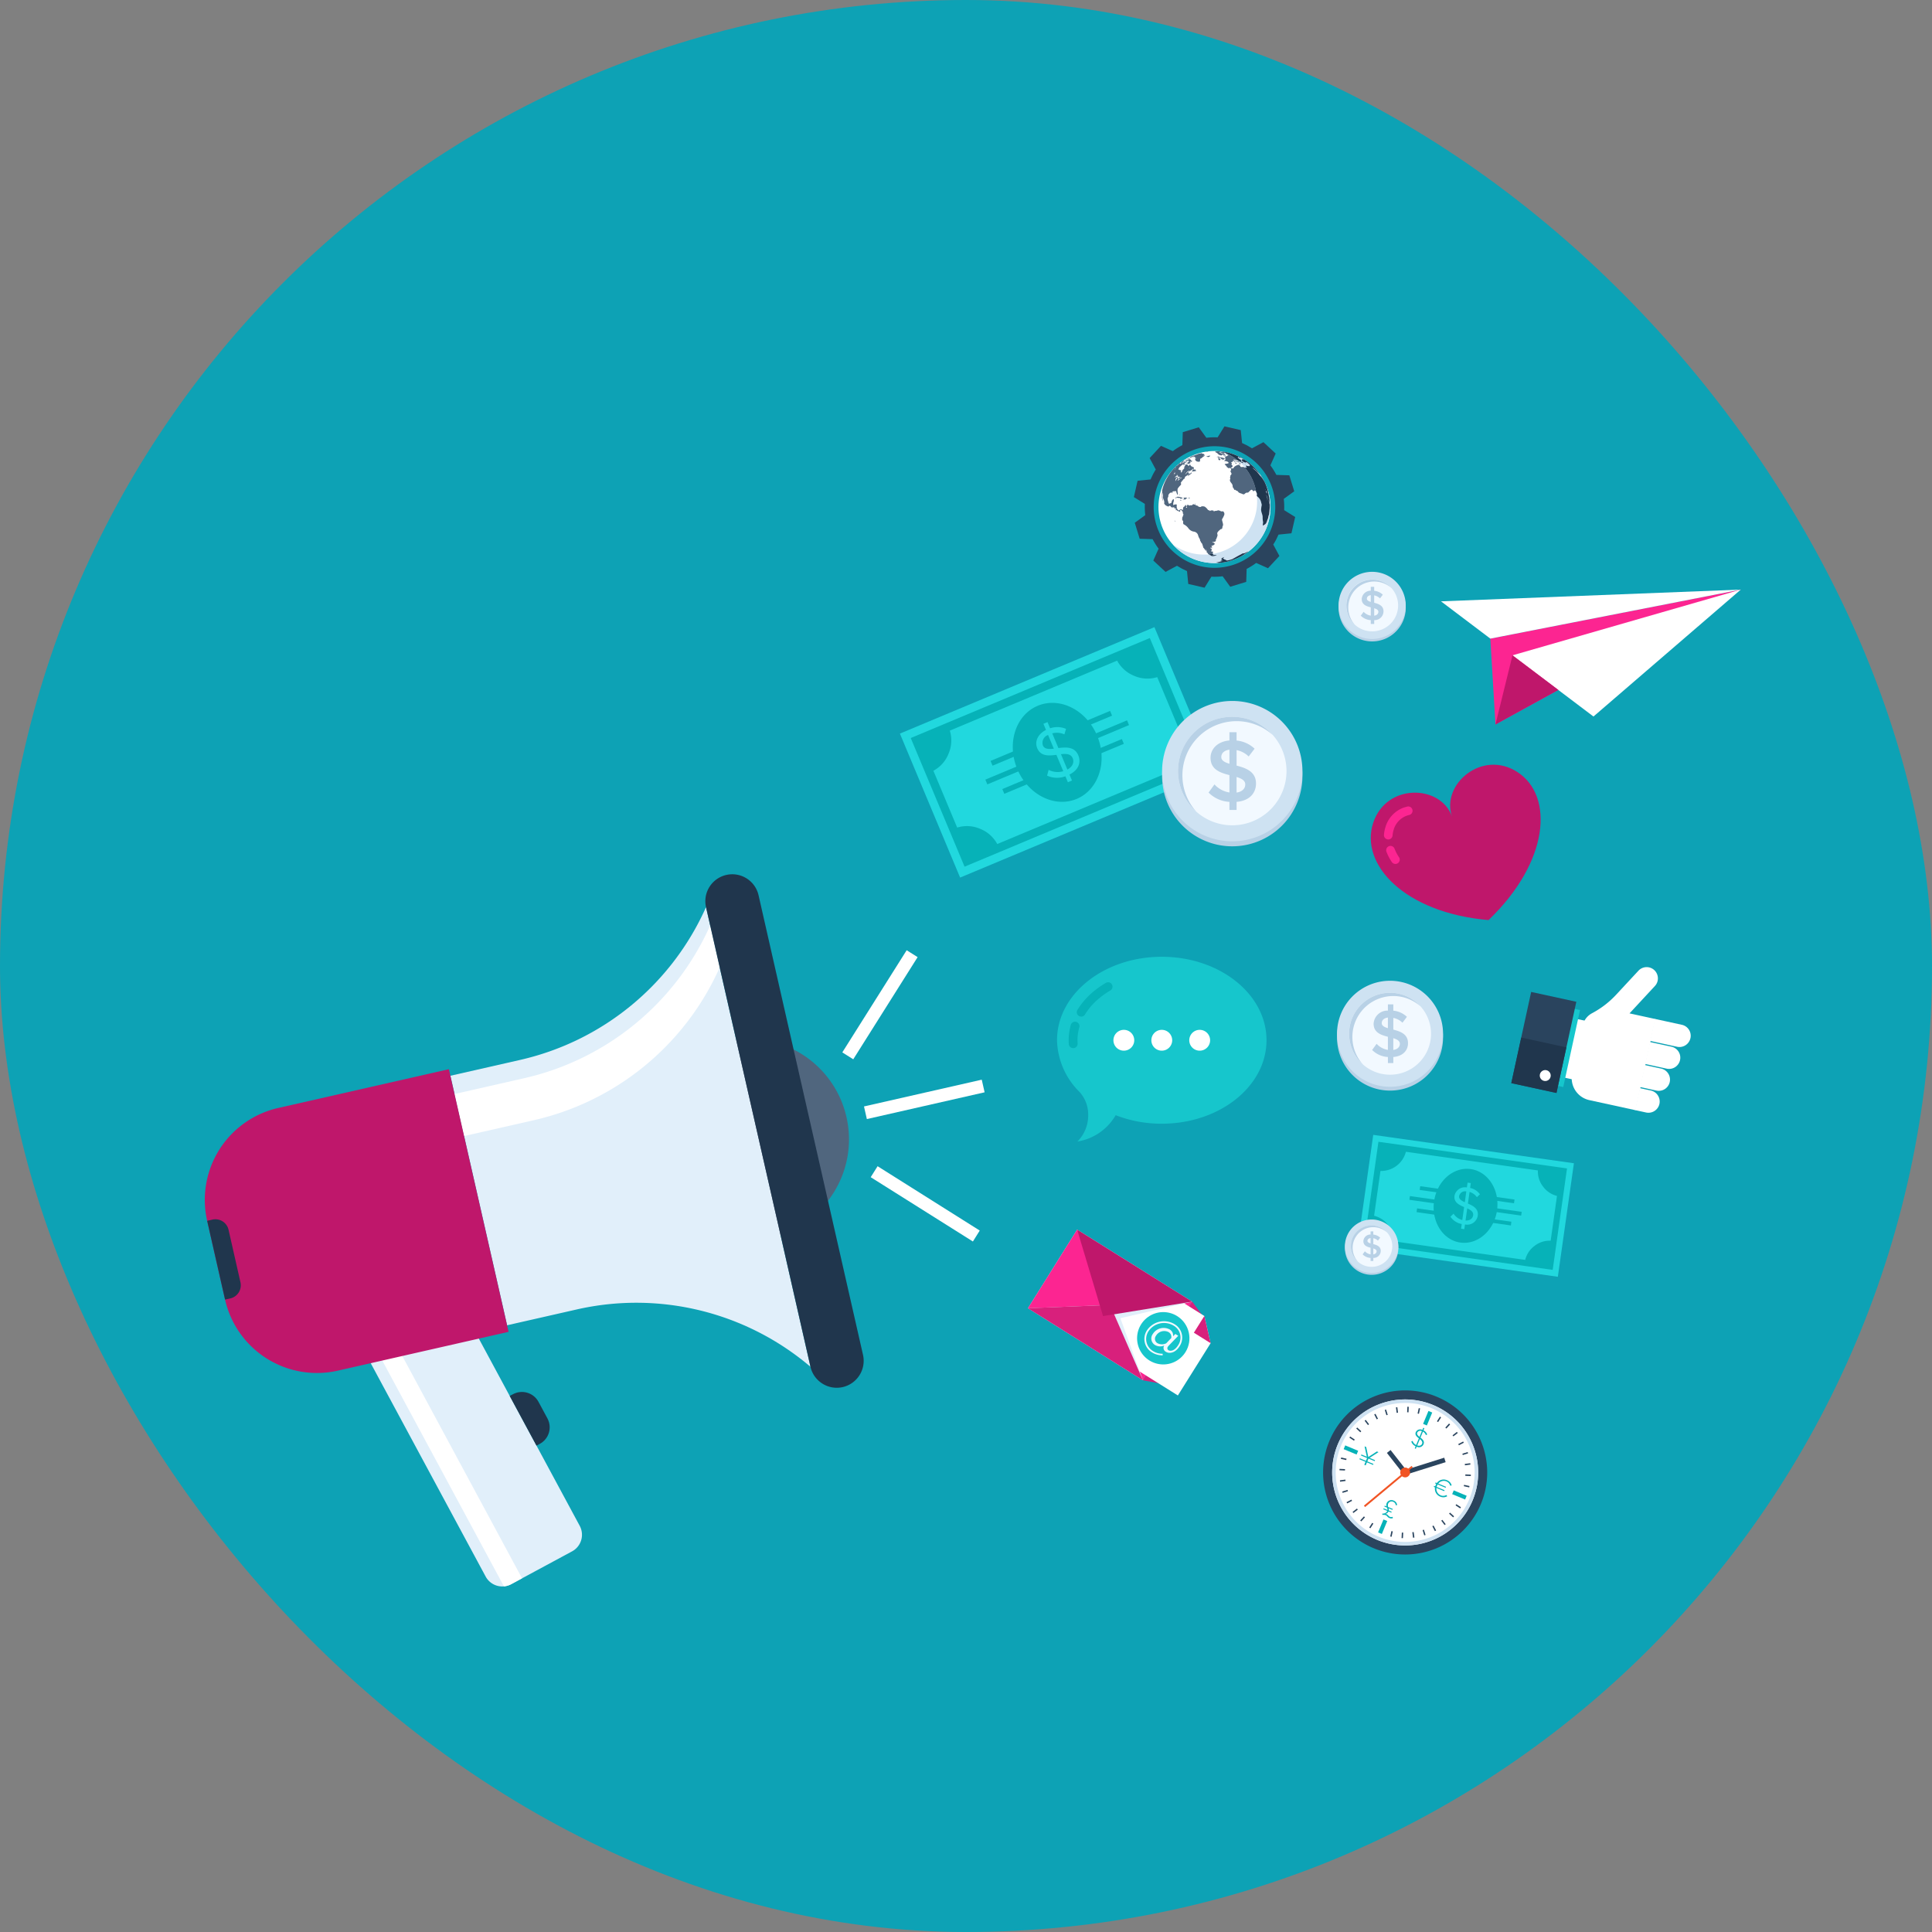 <svg xmlns="http://www.w3.org/2000/svg" xmlns:xlink="http://www.w3.org/1999/xlink" width="365" height="365" xmlns:v="https://vecta.io/nano"><rect width="100%" height="100%" fill="#808080" stroke="none"/><style><![CDATA[.B{fill:#fff}.C{fill:#cee2f2}.D{fill:#20364d}.E{fill:#06b2b8}.F{fill:#f2f9ff}.G{fill:#b8d1e6}.H{fill:#2a445e}.I{fill:#bf176b}.J{fill:#e1effa}.K{fill:#d8207c}.L{fill:#fc2591}.M{fill:#16c6cc}]]></style><rect width="365" height="365" rx="182.5" fill="#0da2b5"/><path d="M91.749 297.843a3.56 3.56 0 0 0 4.826 1.446l11.5-6.2a3.56 3.56 0 0 0 1.447-4.826l-21.718-40.3-17.769 9.573z" class="J"/><path d="M98.626 298.181l-2.052 1.111a3.58 3.58 0 0 1-1.369.409l-23.271-43.193 3.291-1.77z" class="B"/><path d="M101.355 273.113l.627-.334c.83-.445 1.449-1.203 1.719-2.106s.17-1.876-.279-2.704l-1.689-3.135c-.935-1.721-3.084-2.364-4.811-1.439l-.627.334z" class="D"/><path d="M159.918 211.038c2.324 10.227-4.083 20.402-14.311 22.726s-20.402-4.082-22.727-14.309 4.081-20.402 14.308-22.728a18.99 18.99 0 0 1 22.73 14.311z" fill="#50667e"/><path d="M163.228 209.033l22.246-5.056.542 2.384-22.246 5.056zm-4.096-10.212l12.159-19.3 2.068 1.303-12.159 19.3zm25.965 33.66l-19.3-12.157-1.3 2.074 19.306 12.149z" class="B"/><path d="M98.199 200.257l-13.112 2.981 10.715 47.137 13.111-2.979c15.618-3.566 32.003.446 44.206 10.824l-19.736-86.834a50.78 50.78 0 0 1-35.184 28.871z" class="J"/><path d="M100.788 211.647l-13.112 2.979-1.806-7.938 13.113-2.978a50.78 50.78 0 0 0 35.183-28.87l1.8 7.939c-6.517 14.632-19.556 25.331-35.178 28.868z" class="B"/><path d="M163.043 255.963a5.1 5.1 0 0 1-3.835 6.092h0c-2.741.62-5.467-1.097-6.091-3.837l-19.734-86.831c-.3-1.316-.064-2.697.655-3.839s1.863-1.952 3.179-2.251h0a5.09 5.09 0 0 1 6.091 3.834z" class="D"/><g class="I"><path d="M96.083 251.616l-32.251 7.33a17.8 17.8 0 0 1-21.313-13.42l-3.384-14.888a17.81 17.81 0 0 1 13.419-21.313l32.251-7.33z"/><path d="M44.192 229.055a1.66 1.66 0 0 1-.306.043c-.471.025-.933-.139-1.283-.455s-.561-.759-.585-1.23a14.5 14.5 0 0 1 11.27-14.86l11.167-2.538a1.78 1.78 0 0 1 2.094 2.263 1.78 1.78 0 0 1-1.306 1.209l-11.162 2.537a10.95 10.95 0 0 0-8.5 11.205 1.78 1.78 0 0 1-1.38 1.826z"/></g><path d="M42.52 245.527l.991-.225a2.55 2.55 0 0 0 1.918-3.045l-2.252-9.926c-.312-1.37-1.676-2.229-3.046-1.917l-.991.225z" class="D"/><path fill="#21d8de" d="M170.013 138.593l48.085-20.109 11.376 27.202-48.085 20.109z"/><g class="E"><path d="M193.155 141.236l-6.017 2.519.376.9 5.716-2.392a9.2 9.2 0 0 1-.074-1.024zm12.234-1.992l.206.439.168.457 7.535-3.152-.373-.9zm-11.528 5.347l-.167-.454-7.537 3.151.377.9 7.534-3.152-.207-.445zm16.236-9.386l-.377-.9-6.016 2.518a8.71 8.71 0 0 1 .675.769zm-3.799 7.836l6.02-2.518-.373-.9-5.717 2.391a8.26 8.26 0 0 1 .07 1.027zm-11.22 3.637l-5.716 2.391.373.9 6.021-2.518a8.43 8.43 0 0 1-.678-.773z"/><path d="M198.006 138.853l1.086 2.593c-.97.11-1.775.082-2.067-.615a1.58 1.58 0 0 1 .981-1.978zm2.433 3.629l1.216 2.908c1.154-.637 1.261-1.53 1.006-2.143-.348-.833-1.218-.868-2.221-.765zm6.829-3.5c2.034 4.856.3 10.21-3.859 11.951s-9.186-.785-11.22-5.644-.3-10.207 3.861-11.949 9.186.781 11.218 5.641zm-3.551 3.723c-.693-1.659-2.294-1.565-3.76-1.381l-1.163-2.771a3.39 3.39 0 0 1 2.294.192l.312-1.042a4.18 4.18 0 0 0-3.01-.113l-.489-1.171-.776.325.484 1.157c-1.478.748-2.2 2.138-1.648 3.453.655 1.563 2.174 1.44 3.615 1.253l1.3 3.093a3.75 3.75 0 0 1-2.764-.254l-.292 1.087a4.48 4.48 0 0 0 3.456.124l.472 1.125.775-.323-.472-1.128c1.913-.97 2.153-2.468 1.67-3.622zm6.875-19.389l-31.89 13.34-6.64 2.777 2.777 6.64 4.611 11.02 2.778 6.641 6.639-2.777 31.889-13.341 6.637-2.777-2.776-6.639-4.61-11.021-2.777-6.641zm12.525 15.343a6.23 6.23 0 0 0-2.874 3.246 6.32 6.32 0 0 0-.23 4.332l-31.608 13.222c-.709-1.312-1.858-2.331-3.245-2.878a6.23 6.23 0 0 0-4.328-.232l-4.49-10.735a6.26 6.26 0 0 0 2.872-3.248 6.32 6.32 0 0 0 .229-4.333l31.609-13.223a6.34 6.34 0 0 0 3.245 2.881 6.26 6.26 0 0 0 4.331.234z"/></g><path fill="#21d8de" d="M256.402 235.849l3.034-21.446 37.912 5.363-3.034 21.446z"/><g class="E"><path d="M273.064 224.77l-4.75-.671-.1.707 4.511.637a5.88 5.88 0 0 1 .338-.673zm8.478 3.335l-.039.355-.061.352 5.941.84.1-.707zm-9.294-.953l.064-.349-5.944-.84-.1.706 5.942.84.038-.357zm13.781.172l.1-.708-4.749-.671a6.12 6.12 0 0 1 .14.742zm-5.341 3.521l4.75.671.1-.707-4.509-.637c-.1.231-.214.456-.341.673zm-8.454-1.916l-4.512-.637-.1.707 4.748.67a5.87 5.87 0 0 1-.136-.74z"/><path d="M277.022 225.085l-.286 2.047c-.657-.295-1.154-.615-1.075-1.166a1.16 1.16 0 0 1 1.361-.881zm.173 3.207l-.323 2.294c.968.031 1.37-.493 1.439-.977.093-.657-.443-1.006-1.116-1.317zm5.629.356c-.541 3.831-3.641 6.561-6.928 6.1s-5.506-3.947-4.967-7.779 3.644-6.562 6.926-6.1 5.511 3.944 4.968 7.779zm-3.639 1.017c.181-1.308-.864-1.85-1.86-2.284l.31-2.192a2.49 2.49 0 0 1 1.377.985l.586-.542a3.06 3.06 0 0 0-1.858-1.2l.131-.922-.61-.087-.132.913a2.01 2.01 0 0 0-2.337 1.562c-.174 1.234.833 1.726 1.812 2.151l-.343 2.44a2.77 2.77 0 0 1-1.651-1.2l-.591.576a3.29 3.29 0 0 0 2.137 1.377l-.128.889.615.087.125-.889c.543.117 1.11.005 1.567-.309a2.02 2.02 0 0 0 .851-1.352zm11.624-9.664l-25.156-3.556-5.236-.738-.739 5.236-1.228 8.695-.742 5.237 5.237.74 25.155 3.555 5.24.74.738-5.239 1.229-8.693.738-5.238zm2.147 14.4c-1.095-.049-2.172.295-3.035.972a4.65 4.65 0 0 0-1.771 2.65l-24.935-3.524a4.66 4.66 0 0 0-.967-3.038 4.59 4.59 0 0 0-2.648-1.773l1.2-8.468a4.83 4.83 0 0 0 4.807-3.624l24.936 3.523a4.65 4.65 0 0 0 .968 3.04 4.6 4.6 0 0 0 2.641 1.775z"/></g><path d="M227.096 248.422l-1.861-2.513-9.308 14.861 3.074.573z" class="K"/><path d="M225.235 245.909l-9.308 14.861-6.214-14.236z" class="L"/><path d="M227.53 248.618l-14.716-9.217-8.164 13.033 17.876 11.2 6.185-9.871z" class="B"/><path d="M223.96 255.453c-1.061 1.696-3.039 2.585-5.011 2.254s-3.551-1.818-4-3.768.321-3.977 1.951-5.137 3.797-1.225 5.493-.163c2.314 1.449 3.016 4.499 1.568 6.814z" class="M"/><path d="M221.904 250.167c-1.777-1.07-4.082-.549-5.226 1.181a2.96 2.96 0 0 0 .976 4.159 3.69 3.69 0 0 0 2.007.547l-.012-.3a3.27 3.27 0 0 1-1.794-.492c-.63-.366-1.081-.976-1.248-1.685s-.035-1.456.364-2.065a3.53 3.53 0 0 1 4.733-1.08 2.59 2.59 0 0 1 .86 3.736c-.7 1.119-1.495 1.121-1.809.922a.45.45 0 0 1-.117-.663c.036-.056.077-.109.122-.158l1.839-1.908-.552-.347-.42.436a1.29 1.29 0 0 0-.642-1.283 2.4 2.4 0 0 0-3.183.842 1.43 1.43 0 0 0 .413 2.1c.531.306 1.176.341 1.737.093l-.035.057c-.218.399-.073.9.326 1.119.679.428 1.809.233 2.6-1.034a2.94 2.94 0 0 0-.941-4.175zm-1.578 3.613a1.8 1.8 0 0 1-1.657-.021.96.96 0 0 1-.265-1.42 1.8 1.8 0 0 1 2.4-.655c.376.236.563.684.465 1.117z" class="F"/><path d="M227.531 248.617l-1.98 3.161 3.161 1.98z" class="K"/><path d="M225.235 245.909l-21.734-13.612-9.3 14.861 21.73 13.612-4.269-11.737z" class="J"/><path d="M209.714 246.534l-15.516.624 9.3-14.861z" class="L"/><path d="M215.927 260.77l-21.73-13.612 15.516-.624z" class="K"/><path d="M203.498 232.297l4.894 16.342 16.839-2.731z" class="I"/><path d="M246.06 146.623c.004 5.363-3.224 10.199-8.178 12.254s-10.657.922-14.45-2.87-4.928-9.494-2.875-14.449 6.888-8.184 12.251-8.182a13.26 13.26 0 0 1 13.252 13.247z" class="G"/><path d="M246.06 145.676c.003 5.363-3.225 10.199-8.179 12.253s-10.657.921-14.449-2.87-4.927-9.494-2.875-14.449 6.888-8.184 12.251-8.182a13.26 13.26 0 0 1 13.252 13.248z" class="C"/><path d="M232.808 155.919c-4.144.001-7.88-2.495-9.467-6.323s-.71-8.235 2.22-11.166 7.337-3.807 11.165-2.222 6.325 5.321 6.325 9.465a10.25 10.25 0 0 1-10.243 10.245z" class="F"/><path d="M232.268 151.491a5.98 5.98 0 0 1-3.94-1.758l1.114-1.539c.742.814 1.738 1.351 2.826 1.523v-3.283c-1.741-.437-3.568-1.065-3.568-3.262 0-1.726 1.387-3.1 3.568-3.282v-1.555h1.353v1.571a5.72 5.72 0 0 1 3.4 1.539l-1.118 1.471a4.49 4.49 0 0 0-2.282-1.2v2.926c1.757.456 3.667 1.117 3.667 3.383 0 1.725-1.131 3.247-3.667 3.467v1.522h-1.353zm0-7.2v-2.654c-.95.117-1.538.641-1.538 1.386 0 .661.642 1 1.538 1.269zm1.353 2.5v2.943c1.167-.171 1.639-.863 1.639-1.523 0-.76-.707-1.132-1.638-1.421zm-10.234-.3a10.23 10.23 0 0 1 17.057-7.636 10.24 10.24 0 1 0-14.448 14.465 10.19 10.19 0 0 1-2.609-6.83zm42.191-31.662c.002 2.567-1.544 4.882-3.915 5.866s-5.102.441-6.917-1.374a6.35 6.35 0 0 1-1.377-6.917c.982-2.372 3.297-3.918 5.864-3.918a6.35 6.35 0 0 1 6.345 6.342z" class="G"/><path d="M265.578 114.372c.001 2.567-1.544 4.882-3.916 5.865s-5.101.441-6.917-1.374-2.359-4.545-1.376-6.917 3.297-3.918 5.864-3.917a6.35 6.35 0 0 1 6.345 6.343z" class="C"/><path d="M259.232 119.279a4.9 4.9 0 0 1-1.867-9.428 4.9 4.9 0 0 1 5.337 7.993 4.9 4.9 0 0 1-3.47 1.435z" class="F"/><g class="G"><path d="M258.972 117.161a2.86 2.86 0 0 1-1.887-.843l.535-.736a2.32 2.32 0 0 0 1.351.728v-1.57c-.836-.21-1.708-.511-1.708-1.563.051-.9.807-1.596 1.708-1.571v-.744h.647v.753a2.73 2.73 0 0 1 1.628.738l-.533.7c-.301-.294-.682-.494-1.095-.575v1.4c.842.216 1.76.534 1.76 1.618a1.68 1.68 0 0 1-1.76 1.66v.728h-.646zm0-3.45v-1.271c-.453.056-.736.307-.736.664 0 .315.308.477.736.607zm.647 1.2v1.408c.56-.08.786-.412.786-.729 0-.364-.34-.541-.786-.68zm-4.895-.145a4.9 4.9 0 0 1 8.166-3.655 4.9 4.9 0 1 0-6.918 6.925 4.89 4.89 0 0 1-1.248-3.27z"/><use xlink:href="#B"/></g><use xlink:href="#B" y="-0.72" class="C"/><path d="M262.612 203.036a7.74 7.74 0 0 1 .002-15.48 7.74 7.74 0 0 1 5.473 13.213 7.74 7.74 0 0 1-5.475 2.267z" class="F"/><path d="M262.207 199.69a4.51 4.51 0 0 1-2.977-1.328l.845-1.163a3.65 3.65 0 0 0 2.133 1.15v-2.48c-1.317-.331-2.7-.8-2.7-2.464.078-1.422 1.276-2.522 2.7-2.479v-1.175h1.023v1.188a4.32 4.32 0 0 1 2.568 1.164l-.842 1.111a3.4 3.4 0 0 0-1.726-.907v2.21c1.33.345 2.774.844 2.774 2.555 0 1.3-.858 2.453-2.774 2.62v1.149h-1.021zm0-5.443v-2.005c-.717.089-1.164.485-1.164 1.049 0 .5.488.752 1.164.957zm1.021 1.89v2.225c.881-.13 1.237-.654 1.237-1.152 0-.574-.531-.854-1.237-1.073zm-7.73-.224c-.005-3.051 1.785-5.819 4.569-7.065a7.73 7.73 0 0 1 8.314 1.297c-1.91-2.141-4.849-3.048-7.633-2.357s-4.958 2.867-5.646 5.652.223 5.723 2.366 7.631a7.7 7.7 0 0 1-1.971-5.159zm8.683 39.885c.001 2.042-1.228 3.883-3.114 4.664a5.05 5.05 0 0 1-5.501-1.093c-1.444-1.443-1.876-3.615-1.094-5.501s2.622-3.116 4.664-3.115a5.05 5.05 0 0 1 5.046 5.045z" class="G"/><path d="M264.181 235.438c.001 2.042-1.228 3.883-3.114 4.665s-4.057.351-5.501-1.093-1.876-3.615-1.095-5.501 2.622-3.116 4.664-3.116a5.05 5.05 0 0 1 5.046 5.044z" class="C"/><path d="M259.135 239.337a3.9 3.9 0 1 1 0-7.8 3.9 3.9 0 0 1 2.758 6.658 3.9 3.9 0 0 1-2.758 1.142z" class="F"/><path d="M258.932 237.651a2.28 2.28 0 0 1-1.5-.67l.425-.586a1.85 1.85 0 0 0 1.076.581v-1.251c-.664-.166-1.36-.406-1.36-1.243a1.32 1.32 0 0 1 1.36-1.249v-.592h.515v.6a2.17 2.17 0 0 1 1.3.585l-.426.561a1.7 1.7 0 0 0-.869-.458v1.114c.671.174 1.4.424 1.4 1.287-.003.363-.154.71-.418.959s-.619.38-.982.362v.58h-.515zm0-2.743V233.9c-.362.045-.587.245-.587.528 0 .252.245.38.587.483zm.515.953v1.121c.445-.066.624-.328.624-.58 0-.289-.271-.431-.624-.541zm-3.899-.113c-.004-1.538.899-2.934 2.303-3.563s3.046-.372 4.191.655a3.9 3.9 0 1 0-5.5 5.508c-.641-.714-.995-1.64-.994-2.6z" class="G"/><g class="B"><path d="M311.741 196.647l.9-4.152 5.1 1.112a2.12 2.12 0 0 1 1.623 2.528h0a2.13 2.13 0 0 1-2.527 1.623zm-.949 4.355l.9-4.147 4.087.89a2.12 2.12 0 0 1 1.619 2.528h0a2.12 2.12 0 0 1-2.523 1.621zm-.949 4.36l.906-4.15 3.086.672a2.13 2.13 0 0 1 1.619 2.53h0a2.12 2.12 0 0 1-2.525 1.62zm-.945 4.36l.9-4.152 2.084.455c1.144.254 1.869 1.383 1.624 2.529h0c-.252 1.145-1.383 1.87-2.528 1.621zm-13.576-6.185l2.415-11.07 1.891.412-2.415 11.07z"/><path d="M312.737 192.517l-3.753 17.225-8.708-1.9a4.24 4.24 0 0 1-3.245-5.055l1.964-9.006c.21-.973.822-1.812 1.685-2.308.013 0 .027-.015.041-.022l.143-.078a17.18 17.18 0 0 0 4.477-3.464l4.194-4.513a2.12 2.12 0 0 1 3.678 1.365c.024.563-.181 1.112-.567 1.522l-4.791 5.168z"/></g><path d="M294.27 205.133l3.167-14.547 1.067.232-3.167 14.547z" class="M"/><path d="M285.519 204.626l3.754-17.227 8.532 1.859-3.754 17.227z" class="H"/><path d="M285.52 204.629l1.877-8.614 8.532 1.859-1.877 8.614z" class="D"/><path d="M291.717 204.206a1.03 1.03 0 0 1-.344-1.874 1.03 1.03 0 0 1 1.567 1.084 1.03 1.03 0 0 1-1.223.79z" class="B"/><path d="M279.783 284.117a15.5 15.5 0 0 1-28.641-.012 15.5 15.5 0 0 1 20.264-20.241c7.905 3.28 11.655 12.347 8.377 20.253z" class="H"/><path d="M278.208 283.462a13.79 13.79 0 0 1-25.481-.008 13.79 13.79 0 0 1 18.025-18.011c7.034 2.917 10.372 10.984 7.456 18.019z" class="B"/><path d="M269.568 269.304l-.713-.3 1.012-2.444.714.3zm-15.719 4.475l.296-.711 2.444 1.017-.296.711zm6.506 15.727l1.017-2.445.712.296-1.017 2.445zm13.994-7.228l.296-.712 2.446 1.017-.296.712z" class="E"/><g class="H"><path d="M272.85 275.393l-7.514 2.366c-.233.073-.363.321-.29.554s.321.363.554.29l7.515-2.368z"/><path d="M265.815 277.909l-3.106-3.966-.692.546 3.106 3.965a.44.44 0 0 0 .692-.545z"/></g><g fill="#f15424"><path d="M257.898 284.719l9-7.505-.222-.267-9 7.5z"/><path d="M266.327 278.536a.93.93 0 0 1-1.716.003.93.93 0 0 1 1.216-1.211.93.93 0 0 1 .5 1.208z"/></g><path d="M270.752 265.443a13.79 13.79 0 0 0-18.025 18.011 13.79 13.79 0 0 0 25.481.008c2.916-7.035-.422-15.102-7.456-18.019zm-10.312 24.864a13.13 13.13 0 0 1-7.098-17.155 13.13 13.13 0 0 1 17.154-7.099 13.13 13.13 0 0 1-.007 24.258 13.13 13.13 0 0 1-10.049-.003z" class="C"/><path d="M271.473 268.518l.563-.881.221.141-.563.881zm1.78 1.367l-.2-.176.707-.771.2.178zm1.323 1.479l-.156-.208.824-.635.161.207zm1.042 1.685l-.118-.232.928-.481.118.229zm.66 1.591l.997-.313.078.25-.997.313zm.486 2.192l-.032-.261 1.032-.136.039.259zm.067 1.981l.009-.262 1.041.047-.011.261zm-.286 1.961l.055-.253 1.021.224-.055.258zm-1.555 3.628l.143-.221.876.568-.143.221zm-1.225 1.56l.177-.191.77.7-.181.193zm-1.474 1.325l.2-.156.636.829-.207.159zm-1.691 1.042l.234-.118.482.926-.235.123zm-1.836.742l.247-.08.31 1-.246.078zm-1.945.405l.261-.034.135 1.036-.261.034zm-1.98.064l.261.009-.048 1.045-.262-.01zm-1.965-.283l.255.058-.227 1.02-.252-.058zm-3.629-1.554l.218.141-.56.881-.223-.141zm-1.56-1.222l.19.177-.7.77-.2-.18zm-1.322-1.483l.158.207-.826.636-.159-.207zm-1.046-1.683l.121.231-.927.483-.12-.232zm-.741-1.841l.08.249-1 .314-.075-.253zm-.402-1.942l.033.258-1.035.138-.031-.26zm-.065-1.982l-.011.261-1.042-.047.013-.263zm.286-1.964l-.058.257-1.02-.227.058-.256zm.536-3.977l.143-.218.871.572-.143.218zm2.244-1.213l-.178.193-.77-.705.178-.192zm1.476-1.322l-.208.16-.634-.83.207-.161zm.974-1.854l.233-.119.474.93-.233.119zm2.55.071l-.246.081-.312-1 .246-.075zm1.552-1.406l.259-.033.132 1.036-.259.033zm2.372.937l-.258-.012.045-1.043.262.013zm1.968.283l-.253-.058.223-1.018.256.054z" class="H"/><path d="M268.362 271.596l.465-1.129c.264.138.464.375.555.659l.248-.116a1.38 1.38 0 0 0-.7-.78l.168-.407-.207-.086-.17.408a.92.92 0 0 0-1.243.414c-.221.528.179.861.579 1.181l-.518 1.255a1.33 1.33 0 0 1-.666-.779l-.246.124a1.47 1.47 0 0 0 .813.888l-.163.4.2.086.164-.4c.229.121.499.141.744.056a.93.93 0 0 0 .547-.508c.243-.576-.164-.942-.57-1.266zm-.184-.142c-.311-.245-.556-.485-.426-.8.166-.316.553-.441.872-.281zm-.434 1.626l.5-1.2c.314.258.57.521.42.883-.1.243-.384.485-.917.313zm5.507 9.358a1.18 1.18 0 0 1-1.055.071 1.32 1.32 0 0 1-.817-1.4l1.463.605.074-.183-1.5-.623a2.34 2.34 0 0 1 .084-.23 1.3 1.3 0 0 1 .112-.225l1.5.621.074-.184-1.46-.606c.368-.476 1.013-.641 1.565-.4a1.18 1.18 0 0 1 .692.8l.272-.05c-.117-.446-.44-.81-.869-.979-.687-.307-1.494-.088-1.933.522l-.247-.1-.077.183.212.088a2.06 2.06 0 0 0-.111.227 1.55 1.55 0 0 0-.077.23l-.212-.087-.076.184.24.1a1.59 1.59 0 0 0 1 1.749 1.47 1.47 0 0 0 1.315-.08zm-10.146 4.12a.68.68 0 0 1-.524 0c-.265-.112-.312-.362-.61-.485a.8.8 0 0 0-.257-.06.82.82 0 0 0 .615-.46l.518.216.073-.17-.538-.223c.014-.144-.003-.289-.049-.426l.729.3.073-.174-.882-.366c-.078-.203-.078-.427 0-.63a.71.71 0 0 1 .981-.344c.263.11.441.361.457.646l.26-.046a1.01 1.01 0 0 0-.643-.833.99.99 0 0 0-1.324.46c-.082.198-.093.419-.03.624l-.339-.142-.073.176.493.2a1.1 1.1 0 0 1 .1.444l-.731-.3-.071.171.766.318-.005.018c-.19.334-.562.522-.944.475l.009.256a1.38 1.38 0 0 1 .6.039c.37.152.31.376.716.544a.89.89 0 0 0 .668.029zm-2.673-12.216l-.307-.128-1.619 1.051-.4-1.888-.307-.128.426 1.962-1.026-.426-.08.188 1.157.48-.219.529-1.159-.48-.074.186 1.158.478-.235.565.26.107.232-.564 1.164.481.074-.185-1.159-.48.22-.53 1.16.482.078-.188-1.031-.426z" class="E"/><path d="M219.486 180.757c-10.929 0-19.79 7.061-19.79 15.769a14.19 14.19 0 0 0 4.288 9.805c1.076 1.219 1.648 2.802 1.6 4.427 0 1.839-.733 3.603-2.036 4.9a10.18 10.18 0 0 0 7.227-4.971 23.88 23.88 0 0 0 8.707 1.607c10.932 0 19.792-7.06 19.792-15.772s-8.855-15.765-19.788-15.765z" class="M"/><path d="M202.755 198.017a.84.84 0 0 1-.837-.768l-.021-.723c0-.977.135-1.95.4-2.89.126-.444.587-.702 1.031-.576s.702.587.576 1.031a8.93 8.93 0 0 0-.342 2.434l.027.6c.016.221-.056.439-.201.607a.83.83 0 0 1-.572.285h-.061zm1.509-5.958a.86.86 0 0 1-.436-.12.83.83 0 0 1-.278-1.145 14.32 14.32 0 0 1 3.312-3.7c.656-.516 1.346-.985 2.066-1.406a.83.83 0 1 1 .842 1.435 15.12 15.12 0 0 0-1.863 1.282 12.41 12.41 0 0 0-2.929 3.259c-.154.248-.424.399-.715.4z" class="E"/><g class="B"><use xlink:href="#C"/><use xlink:href="#C" x="7.169"/><path d="M228.619 196.53a1.97 1.97 0 0 1-3.362 1.392 1.97 1.97 0 0 1 1.394-3.361 1.97 1.97 0 0 1 1.968 1.969z"/></g><path d="M286.679 145.861c-6.691-4.343-14.487 2.358-12.354 8.414-2.132-6.056-12.412-6.387-14.9 1.191-2.576 7.84 5.911 16.987 21.794 18.361 11.505-11.03 12.382-23.476 5.46-27.966z" class="I"/><path d="M262.552 158.549c-.112.038-.23.052-.348.042a.82.82 0 0 1-.741-.887c.04-.501.137-.995.291-1.473a5.57 5.57 0 0 1 3.505-3.68l.621-.176a.82.82 0 0 1 .965.617.82.82 0 0 1-.598.977 4.42 4.42 0 0 0-.445.125 3.98 3.98 0 0 0-2.5 2.648 4.97 4.97 0 0 0-.213 1.107c-.03.319-.241.591-.542.7zm1.346 4.625a.82.82 0 0 1-.948-.315l-.061-.087a9.41 9.41 0 0 1-.955-1.852c-.105-.273-.056-.58.128-.807a.82.82 0 0 1 .763-.293c.288.045.53.242.635.515.209.54.475 1.055.794 1.538l.05.071a.81.81 0 0 1 .127.613c-.041.213-.166.401-.347.522a.78.78 0 0 1-.186.095zm17.662-42.525l.968 16.222 46.346-25.483z" class="L"/><g class="B"><path d="M285.744 123.807l15.3 11.559 27.829-23.977z"/><path d="M272.239 113.606l9.32 7.043 47.314-9.26z"/></g><path d="M282.527 136.872l3.216-13.064 8.658 6.536z" class="I"/><path d="M244.511 92.816l-.926-3.018-2.448-.077h0a13.17 13.17 0 0 0-1.13-1.806l1-2.234-2.314-2.146-2.156 1.158.009.011-.93-.545-.975-.466h.018l-.254-2.436-3.078-.709-1.29 2.081c-.71-.031-1.422-.005-2.128.078h0l-1.435-1.983-3.022.926-.075 2.447h0c-.632.327-1.236.706-1.807 1.131l-2.233-1-2.144 2.315 1.16 2.158.01-.012c-.2.3-.377.616-.544.933l-.467.975v-.016l-2.436.252-.706 3.078 2.08 1.288a13.01 13.01 0 0 0 .078 2.128h0l-1.982 1.436.926 3.019 2.447.077h0a13.3 13.3 0 0 0 1.128 1.8l-1 2.236 2.314 2.152 2.158-1.157-.013-.011.934.544.972.465.237 2.433 3.079.709 1.29-2.08c.71.032 1.422.006 2.128-.079h0l1.433 1.984 3.022-.927.076-2.447h0c.632-.327 1.235-.705 1.805-1.13l2.234 1 2.152-2.314-1.157-2.157-.014.011c.2-.3.379-.614.547-.931l.465-.973V101l2.434-.25.707-3.079-2.083-1.292c.034-.71.009-1.421-.075-2.126h0zm-11.7 13.951c-6.064 1.86-12.488-1.548-14.348-7.612a11.49 11.49 0 0 1 7.612-14.348 11.49 11.49 0 0 1 14.348 7.611c.894 2.912.594 6.06-.834 8.751s-3.866 4.705-6.778 5.598z" class="H"/><path d="M239.564 92.687c1.715 5.588-1.425 11.507-7.013 13.222s-11.507-1.425-13.222-7.013 1.425-11.507 7.013-13.222c2.683-.823 5.584-.547 8.063.768s4.335 3.562 5.159 6.245z" class="B"/><path d="M229.671 104.975c.061-.023.118-.055.171-.094-.093-.039-.26.005-.372-.023.007 0-.363-.092-.247.043.028.032.076-.02.11-.01-.02.069-.042.056.007.069 0 0-.4-.081-.061-.2-.307-.142-.03-.155-.149-.268-.079-.078.149-.245-.014-.282-.077-.018-.147.01-.229-.016-.117-.038-.064-.189.03-.2.008 0-.012-.235-.008-.275-.029 0-.276-.168-.246-.229s.328.056.341-.109c.007-.06-.141-.171-.15-.233.1-.041.8-.227.585-.509-.073-.1-.414-.172-.411-.272.1-.017.316.079.406-.012.076-.074.174 0 .236-.13.012-.025.116-.236.06-.253-.047.012-.062.048-.05.105-.078-.058 0-.139.034-.208l.048.036.23-.63c.106-.239-.106-.452.008-.655.103-.175.239-.33.4-.454.05-.041.22-.21.267-.21.369 0 .2-.392.364-.642s-.287-1.136-.129-1.263c.145-.227.267-.467.365-.718a.58.58 0 0 0-.065-.586c-.176-.277-.21-.079-.47-.142-.208-.053-.4-.22-.633-.183-.127.044-.258.077-.391.1-.059 0-.232-.042-.264.048a.39.39 0 0 0-.091.084c-.019 0-.054-.165-.107-.192-.137-.035-.279-.046-.42-.033-.2.009-.18.247-.312 0-.167.005-.378-.128-.363-.181.007-.024-.415-.486-.436-.424-.059-.181-.691-.233-.806-.1s-.391.028-.5-.033-.148-.173-.315-.189c-.072-.007-.179.04-.187-.077s-.319-.054-.383-.158c.042-.011.081-.032.113-.061-.106.077-.276.035-.363.165-.124.193-.29.016-.463.111-.222.116-.09-.018-.266-.063.074.02-.32-.069-.24-.086-.073.014.045.113-.024.164-.109.083-.2.143-.082.266.217.227-.237.228-.1-.014.028-.042-.07-.4-.027-.394a1.7 1.7 0 0 0-.386.426c-.18-.158-.178.583-.245.61-.098-.131-.257-.201-.42-.184-.133-.008-.165.309-.366.2-.358-.192-.377-.676-.334-1.034.015-.165-.562-.036-.614.044-.1.154-.052-.238-.047-.228-.028-.144-.024-.245.038-.262a3 3 0 0 0 .072-.572c-.146-.17-.393.288-.4.385s-.063.165-.073.253-.105.013-.151.062c-.126.133-.362.156-.394-.077-.048-.28-.312-.778-.069-1.054.075-.085.009-.357.086-.483.01-.016.26-.286.22-.312.059.034.268-.136.318-.083.071.047.163.051.238.011a7.61 7.61 0 0 1-.013-.127c0-.001-.1.016-.106-.016s.29-.1.3-.106c.136-.032.272.05.352-.049.121-.153.24.572.322.616.046.027.047.118.112.092.085-.038-.161-.939.013-1.2.126-.187.268-.361.426-.522.05-.049.182-.17.2-.238-.014-.026-.054-.052-.076-.014-.026-.049.076-.046.076-.107s-.071-.062-.07-.084c0 .006.021-.135.005-.112.109-.003-.038-.07-.047-.083.14.026.031-.155.146-.2-.074.062-.03.152 0 .206.062.119.083-.219.073-.2.125-.106.239-.224.341-.353-.031 0-.054.029-.1.014a3.44 3.44 0 0 0 .357-.21.27.27 0 0 1 .121-.346c.214-.134.418-.285.61-.45-.01.084.026.012.092.02-.126-.16-.348.479-.2.317.127-.136.62-.375.646-.547 0-.009-.07-.1-.07-.1-.124.039-.088.2-.245.247-.288.085-.17-.143-.252-.2-.043.029-.1.029-.143 0 .028-.014.357-.205.157-.19-.323.029-.421.427-.673.5.151-.171.329-.49.547-.589s.6-.092.766-.306c.145-.188.307-.132.347-.377.014-.068-.176-.088-.224-.085.012-.027.056-.018.06-.058-.322-.04-.422-.148-.553-.464-.114.15-.529.524-.382.078-.105-.011-.474-.167-.536.038a.8.8 0 0 1-.147.31c-.166.147 0 .077-.025.226-.044.246-.314.3-.383.521-.042.139-.042.229-.146.322s-.172-.033-.149-.15c.049.03.086.026.107-.013-.005-.049-.064-.006-.091-.018.02-.077.048-.152.082-.224-.022 0-.3.036-.317-.039-.028-.153-.189-.015-.237-.05a1.01 1.01 0 0 1 .3-.542c.085-.079.545-.526.668-.488.006.068-.067.075-.091.119.137-.005.269-.049.382-.127-.023-.009-.161-.134-.123-.184a1.12 1.12 0 0 0 .167-.051c.082-.049.174-.089.2-.194s.278-.283.357-.265c.442.1-.377.6-.394.576.039.056.247-.122.357.024.026.037.326.04.342-.006.009-.023-.115-.094-.127-.118.329.05.29-.016.185-.192s.17-.04.185-.039c.054.011.216-.16.231-.209-.086-.032-.207.006-.285-.041s.126-.115.035-.154c-.107-.046-.239.016-.235-.139-.052 0-.101.023-.135.062.02.022.044-.006.058 0-.039.04-.089.068-.144.08.009-.03.057-.045.044-.092-.154.028-.2.141-.322.219.02-.063.075-.1.109-.152a.8.8 0 0 0-.338.281c.022.01.043.023.061.039-.092.116-.201.217-.323.3 0-.091.093-.1.105-.172a.35.35 0 0 0-.125.072 1.02 1.02 0 0 0 .187-.284c-.239.045-.244.372-.474.4.03-.068.129-.069.134-.161-.077.035-.319.336-.4.243a4.27 4.27 0 0 0 .519-.5c-.04.007-.068.059-.118.024.019-.039.064-.054.085-.1-.184.054-.663.444-.579.56-.047.077-.134.119-.223.108.016-.063.137-.1.015-.148l-.454.371a10.31 10.31 0 0 0-.96.959 9.22 9.22 0 0 0-1.2 1.811 7.83 7.83 0 0 0-.753 2.086c.034.185.028.376-.016.559-.013.152.038.339.009.485-.005.307.034.613.118.908.065-.087-.185-1.517-.019-1.511a3.23 3.23 0 0 1 .073.679c-.036.328.236.631.247.957a2.05 2.05 0 0 0 .013.23c-.105.149.12.255.152.372.166.129.353.228.553.292.178.043.159-.125.3-.137s.234.2.327.274c.128.1.456-.012.529.032.053.035.1.3.262.288-.007-.016-.036-.107-.018-.125.038-.042.184.1.164.138-.047.025-.104.02-.146-.013.006.023.084.361.162.268 0-.021 0-.044-.01-.066.144.017.191.206.289.2.134 0 .276.123.382.139s-.029-.31.123-.375c.126-.05.3.261.367.328.1.1.033.425.148.49s-.125.383-.11.481c.011.075-.124.189-.11.214a.62.62 0 0 1 .017.278c-.014.232.031.238.194.292.005 0-.094.584.09.666a2.4 2.4 0 0 1 .9.765 1.54 1.54 0 0 0 1.025.616.96.96 0 0 1 .787.657c.056.243.154.475.29.684.11.124.057.4.192.5.084.063.02.132.079.2.089.078.163.171.218.275l.164.5c.019.052 0 .159.033.183a2.88 2.88 0 0 1 .472.646c.012.038.16-.06-.032-.164.145-.153.236.274.251.272-.178 0-.061.008.014.208.045.118-.013.072.092.063.167-.012.043.14.129.208a4.6 4.6 0 0 0 .56.327c.269.151.6.012.858-.011.044-.015-.038-.006.008-.01zm-4.4-16.693c-.04.057-.093.103-.155.134.025-.081.1-.092.155-.134zm-.539.117a.1.1 0 0 1 .105 0c.007.016-.207.092-.224.157 0-.1.082-.113.119-.162.029.021-.037.049 0 0zm-.416.537c.049 0-.069.01 0 0zm-.463-.465c.014-.028.031-.03.053 0-.015.029-.032.03-.053 0zm-.023.953c-.082.019.088-.024 0 0zm-.015-.362c-.2.35-.063.023-.12.129-.031-.009.114-.126.121-.129-.028.046-.047.023 0 0zm-.2-.281c-.032.076-.032.076-.108.083.031-.036.084-.041.109-.083zm.954-1.378l-.066.021c.067-.1.074-.024.066-.021zm.163-.2c-.021.045-.073.037-.106.066.019-.09.025-.095.106-.066zm-1.114.442c.017-.028.044-.048.076-.056.04.031-.155.115-.076.056.006-.025-.01.007 0 0zm-.068-.042c.036 0 .039.02.005.048-.033-.007-.033-.024-.005-.048zm-.7 2.97s-.389.313-.387.191c0 .039.112-.172.083-.146.133-.064.27-.119.411-.162-.027.046-.063.085-.106.116-.088.066.038-.029 0 0zm.285-.329c.379-.076-.173.214-.255.167a.37.37 0 0 1 .255-.167c.031-.006-.1.02 0 0zm-.759-2.259c.081-.097.178-.177.288-.239a.9.9 0 0 1-.289.243zm.627 1.973c-.01.022-.026.025-.047.013.021-.013.04-.028.047-.013zm-.041.252c-.006 0-.036 0 0 0zm-.163-.153c.151.021.138.251-.024.125-.004.14-.068.27-.177.358.023-.043.023-.093 0-.136-.033-.015-.071.066-.1.076.032.053.119-.463-.031-.276-.12.235-.254.464-.4.684-.057-.03.079-.464.092-.482a.79.79 0 0 1 .641-.349zm-.779-1.624c.015-.017.136-.151.161-.136.066.044-.194.2-.208.21 0-.041.03-.055.047-.074.045-.045-.017.019 0 0zm.4 1.184c0 .007-.021.136-.071.1s.047-.151.071-.1c.006.031-.006-.011 0 0zm-.6-.824c.017 0 .209-.225.234-.167-.074.061-.152.117-.234.167zm.012.266a.07.07 0 0 1-.05.06c0-.032.022-.043.051-.059zm.009.623c.026-.034.064-.182.012-.22.028.02-.149.025-.083-.025.028-.019.186-.178.223-.157.068.039-.123.427-.174.468-.002-.024.006-.048.021-.067.037-.05-.011.016 0 0zm.277.328c.186-.128.225-.266.4-.148.064.045.1.2-.019.2.033 0-.339.077-.284.018a.4.4 0 0 1-.287.13 1.38 1.38 0 0 1 .194-.2c.048-.03-.076.055 0 0zm-.4-.292c.033.042.027.071-.027.1.013-.04.02-.07.027-.1zm-1.55 5.306c-.1.026.07-.024 0 0zm1.431.482c-.024.017.067-.039 0 0h0zm3.149.068c-.049.007.06-.012 0 0zm3.041 8.24c-.084.01.025-.077 0 0-.02 0 0 0 0 0zm-1.078-4.257c-.041-.021.02.011 0 0h0zm.832 2.6zm1.141 2.731c-.044-.01-.047-.024-.014-.041.045 0 .05.018.014.041zm.415.048c-.041 0-.042-.013 0-.048.038 0 .038.02 0 .048zm-1.094-.8zm-4.266-17.112h0 0zm-2.937 2.683h0zm.072-.109zm17.965 1.326h0a17.23 17.23 0 0 0-1.309-1.957 10.55 10.55 0 0 0-5.777-3.5l-.618-.122c-.089-.012-.387 0-.449-.055.012.03.2.061.222.076a2 2 0 0 1-.444-.046c0-.015.028-.009.018-.03-.19-.053-.856-.089-.926.111.214.082.409.206.575.363.078.167.407.267.6.27.264.006.05-.046.135-.134.057-.053.161.071.214.02l-.087-.084c-.017.006.581.336.605.216-.104-.13-.235-.236-.385-.31-.144-.072-.328-.027-.483-.1-.146-.047-.285-.114-.412-.2.31-.084.858.453 1.088.11-.052-.016-.102-.035-.152-.056.06 0 .342 0 .288.136-.254.032.27.142.284.166-.043.011-.085-.016-.128-.006.045.079.311.093.372.232-.136.067-.108-.062-.167.084-.018.047-.151.076-.22.1-.165.064-.437-.163-.586-.211a.63.63 0 0 0 .421.248c.1.022-.1.107-.073.179.005 0 .063.007.065.022s-.055-.018-.065-.022a1.24 1.24 0 0 1 .05.283c.187.118-.15.171-.153.177.036.028.091.033.122.082-.089.02-.175.054-.254.1.144 0 .971.112.892.413-.028.1-.551.145-.641.17-.2.046.043.185.054.207.075.134.206.164.249.335.026.121.15.088.219.176s.043.092.138.077c.167-.029.164-.055.334.009.117.046.112-.113.226-.151.283-.1.019-.083.145-.166.158-.1-.143-.3-.147-.354-.011-.074-.057-.145.028-.2.134-.082-.1-.177-.119-.214-.065-.111.434-.021.289-.309.294.042.583.111.864.207.161.028.315.087.454.173.163.116-.141.142-.146.192s.3.092.348.076a1.63 1.63 0 0 0-.1-.2c-.048-.1-.234-.161-.251-.249.051-.011.103-.006.151.013-.2-.134-.44-.081-.646-.16-.125-.052-.269-.079-.393-.133 0 0-.244-.17-.111-.165a5.74 5.74 0 0 1 .714.181c.143.024.278.082.392.171.139.095.288.174.444.237a1.64 1.64 0 0 0 .339.117 2.6 2.6 0 0 0-.182-.215c-.081-.07-.324-.051-.363-.182.054-.011.042-.066.152-.1-.06.016.045-.108.041-.093-.309-.097-.582-.282-.786-.533.058-.014.114.053.165-.007-.032-.033-.053-.075-.059-.12.021.014.27.123.241.169a.2.2 0 0 1-.162-.025c.058.091.159.063.221.119 0-.028-.03-.045-.017-.083.281.036.543.164.744.364-.076.032-.273-.085-.31-.03-.006.043.011.085.043.113-.022.008-.042.021-.058.038.033.012.06.037.074.07l-.078.051c.216.175.468.298.738.361 0-.019-.043-.06-.035-.069.016-.039.142.077.174.037s-.055-.057-.021-.086c.065-.064.56.444.618.5.234.233.084.094-.018.168-.006.033-.006.067 0 .1a1.64 1.64 0 0 1-.6-.088c-.283-.1.214.432.055.4-.093-.021-.16-.073-.26-.05-.144.029-.229-.111-.374-.113-.117 0-.546.087-.552-.122-.006-.176-.258-.248-.347-.288-.196.049-.385.125-.56.226-.115.08-.3.184-.341.326-.055.26-.427.054-.527.136-.051.041.062.206.047.275-.018.1-.131.143-.127.254.007.2.2.316.188.511-.012.156-.26.3-.228.412.026.061.018.131-.021.184-.1.108.075.229.021.332-.283.546.386.789.434 1.278.029.276.015.34.2.528.041.049.145.458.3.233.1.228.416.182.539.391.146.246.443.283.693.38a1.85 1.85 0 0 0 .3.119c.193.034.265-.132.41-.225.131-.084.287-.118.441-.094.09.013.541-.576.723-.547.134.023.184.162.267.246.118.119.223-.117.343-.1.216.027.487.7.365.881-.093.127.3.422.361.488a1.75 1.75 0 0 1 .427.776c.033.2.179.491.12.7a4.27 4.27 0 0 0-.094.626c-.078.565.314 1.06.277 1.637a4.26 4.26 0 0 0 .089.871c.011.19-.127.511.016.673.092-.157.291-.2.413-.32.253-.239.292-.627.437-.925.072-.158.115-.327.128-.5.02-.162.125-.3.143-.455l.121-1.2c.037-.826-.038-1.654-.223-2.46a8.26 8.26 0 0 0-.824-2.538zm-1.38-1.779c-.071-.089-.852-.714-.8-.776s1.835 1.618 1.806 1.973l-1-1.2s.07.082 0 0zm1.6 3.458c-.041-.049-.027-.108-.03-.179.047.063.022.122.031.179zm.039.339a.1.1 0 0 1-.01-.093c.028.029.018.058.01.094zm.61 2.677l-.056.04c-.037.011.054-.072.058-.076.001.012.001.024 0 .036-.007.027 0-.009 0 0zm-.3-1.073c-.031-.095-.029-.1.049-.193 0 .075-.057.126-.049.193zm-.042-.528a2.59 2.59 0 0 1-.138-.568l.29.9c-.072-.1-.124-.214-.151-.335-.02-.064.019.06 0 0zm.332.518a1.77 1.77 0 0 1 .089.77c-.072-.277-.046-.556-.125-.83.021.013.035.035.036.06zm-.38-1.691c.012.207.075.254-.005.4-.046-.143-.184-.4-.061-.533.037.037.061.085.067.137 0 .084 0-.062 0 0zm-3.468 11.343c.024.024-1.15.782-1.275.851a11.13 11.13 0 0 1-1.561.709c-1.035.386-2.128.592-3.232.611a1.78 1.78 0 0 0 .435-.067c-.149-.039-.294.035-.438-.028.439-.06.825-.214 1.224-.281-.056-.041-.43-.018-.438-.055l.321-.121c.1-.137-.228-.023-.221-.1.006-.022.1-.019.122-.071.03-.081-.031-.1-.021-.141.167-.115.349-.205.542-.268-.048.054-.13.033-.074.124-.051.009-.207.06-.2.132a1.97 1.97 0 0 1 .248.173c.086.074.3.067.354.171.09.172 1.042-.139 1.182-.2.343-.151.64-.382.974-.551l.595-.31a2.95 2.95 0 0 1 .474-.253c.1.156.8-.3.986-.321.011.003-.022.003.008-.001zm4.116-7.373l.026-.348a2.71 2.71 0 0 1-.026.348zm.036-.469v-.043c.007.016 0 .029 0 .043zm-15.126-9.851c-.057.008-.113.033-.172.042.02-.037.188-.094.1-.119.271-.229.598-.382.947-.444.314-.055.586-.241.9-.285.127-.018.233-.047.353-.075s.023.122.147.1c.072-.013.263.1.315.049.03.111-.041.049.024.142.015.021.16.053.158.063-.109.04-.22.073-.333.1-.028 0 .022.05.04.034a2.63 2.63 0 0 0 .288-.085c-.123.2-.382.264-.533.445-.09.11-.268.157-.38.241.022.161.003.325-.055.477-.032.11-.524.029-.587-.012-.127-.083-.431-.313-.226-.475.246-.2 0-.019-.106-.056.039-.114.121-.105.235-.123-.03-.028-.071-.044-.112-.042s-.081.02-.109.051c-.052-.074.068-.19-.083-.237-.068-.021-.35.114-.373.064-.057-.124.341-.171.376-.3-.3.026-.519.4-.807.437-.059.019.049.004-.002.011zm5.918.3c.042-.019-.1-.132-.142-.153.033-.003.064-.017.087-.041a.9.9 0 0 0-.408-.119c-.09.1-.326-.165-.352-.2.181-.085.362.083.559.114.171.027.774.116.839.27.035.075-.386.169-.419.282-.083-.1.068-.146.053-.183s-.2.025-.218.033.059-.029 0 0zm-5.348 1.8a2.86 2.86 0 0 0-.255.507c.016.028.373-.1.446-.088.01.041-.046.037-.044.075.047-.015.167-.151.2-.13a.14.14 0 0 1 .01.07c.207.11.086-.232.089-.252-.117.018-.029-.182-.2-.056a.78.78 0 0 0-.212.007c-.022-.012.105-.216.113-.239-.108.006-.109.055-.147.107s.012-.015 0 0zm.47.265c.018.01-.02.021 0 0zm-.085.018c.007-.015.058-.06.032-.013 0 .026-.054.059-.032.013zm-.379-.336h0 0zm-.223.423c.008-.004.018-.004.026 0-.008 0-.049.013-.026 0zm-2.217 5.3c-.1.041.041-.1.019-.125-.116-.133-.587-.026-.664-.136.017-.013.026-.032.026-.053-.176-.016-.2.2-.346.232.143-.59 1.051-.243 1.417-.1l-.452.184c-.013.005.083-.037 0 0zm.464.15c-.083-.01.234-.105.27-.135-.09-.077-.05-.146-.185-.146.07-.17.487-.124.618-.109 0 .02-.03.012-.036.036.014 0 .317.13.133.114-.2-.022-.269.115-.372.224-.144-.111-.276.039-.428.016-.016 0 .035 0 0 0zm6.995-7.746c.227.126 0 .345-.152.267-.076-.042-.087-.2-.237-.2l.1-.07c-.162-.191.234-.032.29 0s-.016-.009 0 0zm-2.57-.394c-.02-.032.241-.094.282-.116.064-.033.591-.14.439 0-.123.1-.3.24-.473.159-.043-.018-.245-.035-.248-.042s.019.034 0 0zm5.464 1.107c.059-.019.276.166.264.211-.036.129-.236-.11-.32-.131a.67.67 0 0 0 .056-.081zm-8.962-.66c.136-.187.2-.123.423-.167-.112.111-.265.172-.423.167.038-.053.209-.019 0 0zm3.816-1.336a3.65 3.65 0 0 1-.417.028 1.32 1.32 0 0 1 .457-.063c.039 0-.049.035-.04.035-.141 0 .012 0 0 0zm-.417.028c-.013.007-.027.012-.04.018a.03.03 0 0 1 .04-.018zm-4.663 9.113c.025-.007.051.006.061.029.006.079-.253.045-.29.02.061-.058.149-.076.228-.049zm1.626-.5c-.03.331-.486-.076 0 0-.006.048-.08-.012 0 0zm.909 1.287h0c0-.01.009-.015.018-.02l-.018.02zm.041-.021c-.008 0-.005-.13.069-.159.11.029-.024.152-.069.159-.009 0 .1-.018 0 0zm-1.576-8.559c-.064.079-.173.072-.246.128.051-.086.146-.135.246-.128-.061.079-.013 0 0 0zm-1.221 6.864c-.068-.111-.114-.1-.067-.229.066.1.086.171.067.229-.028-.046.02-.058 0 0zm-.911 4.856c.012.045 0 .069-.05.065-.038-.056-.057-.123-.053-.191l.1.125c.017.019-.033-.043 0 0zm2.644-9.469c.092-.03.192-.026.281.011-.089.048-.196.043-.281-.011zm8.666-1.634h0c-.029 0-.223-.051-.174-.124.037-.05.161.108.174.123zm1.955.324c-.04-.024-.1.019-.14-.042.068.012.126-.021.194 0-.015.023-.031.049-.055.037-.039-.023.023.012 0 0zm-10.97-.93c-.024-.019-.048.006-.073-.01.031-.067.1-.068.155-.1 0 .007-.031.153-.082.111-.023-.018.013.013 0 0zm-.264.15c-.049.087-.13.152-.226.181a.48.48 0 0 1 .227-.181zm.741 2.513a.3.3 0 0 0 .073-.027c-.062.152-.23.018-.208 0-.015.01.129.024.135.024.022 0-.042.006 0 0zm-.712-2.469a.33.33 0 0 1 .218-.131.41.41 0 0 1-.218.131zm8.916.825c-.085.014.12-.128.071 0-.023.006-.048.006-.071 0-.015 0 .025-.006 0 0zm2.7-.2c-.025 0-.05-.011-.066-.03s-.024-.045-.021-.07c.047.013.081.052.087.1zm-11.334-.314c.015-.06.041-.083.143-.112a.2.2 0 0 1-.143.112zm-.625.563a.3.3 0 0 1-.148.1c.028-.065.08-.078.148-.1zm6.2-1.446c-.006.026.011.038.028.048-.017 0-.115-.069-.065-.1.012.001.023.007.03.017s.01.022.007.034c-.006.026 0-.014 0 0zm-7.63 7.762a.05.05 0 0 1-.038.067c-.026-.025 0-.124.038-.067.01.019-.009-.011 0 0zm6.628 9.463a.07.07 0 0 1 .064.045c.027.087-.176 0-.064-.045.018-.008-.025.009 0 0zm-5.083-15.753a.17.17 0 0 1-.069.085.09.09 0 0 1 .069-.085zm-1.762 10.577c.023.1-.058-.089 0 0zm2.49-10.616c.017 0-.018.018 0 0zm-.748-.827l-.034.017c.008-.011.021-.017.035-.017zm-.039.02zm-.045.028h0zm0 0c.007-.018.027-.021.043-.027-.005.019-.024.03-.043.027zm.328-.081h0zm0 0c0 .02-.015.021-.026.026 0-.017.011-.023.026-.025zm-.54 11.505c-.028-.011.017.008 0 0zm7.884-12.89c.066 0 .008.014 0 .002zm-1.445.863h-.005zm-5.923.549h0zm-.018.01c.005 0 .012-.006.018-.01 0 .017-.012.02-.018.01zm10.177.3h0 0zm-6.029 8.987c-.04-.017.016-.026 0 0zm7.692 7.925h-.007zm-.005 0zm-13.165-14.084s.1-.041.074.005c-.031.029-.055.027-.074-.005.01 0 .008.021 0 0zm-.844-.641c-.032-.01-.03-.03 0-.061.038 0 .038.021 0 .061-.013 0 .019-.013 0 0z" fill="#50667e" fill-rule="evenodd"/><path d="M230.872 85.305a10.03 10.03 0 0 1 1.513 18.18 10.03 10.03 0 0 1-10.821-.632c3.126 3.488 8.173 4.506 12.407 2.502s6.646-6.552 5.931-11.181-4.389-8.237-9.03-8.869z" class="C"/><path d="M235.682 87.568c-.025 0-.05-.011-.066-.03s-.024-.045-.021-.07c.047.013.081.052.087.1zm-6.015 17.408c-.254.023-.588.162-.857.011l-.456-.255.772-.1c-.005.033.017.069.149.131-.343.119.06.2.06.2-.048-.012-.027 0-.006-.068-.033-.01-.082.042-.11.01-.116-.135.254-.043.247-.043.113.028.279-.016.372.023a.7.7 0 0 1-.168.094c-.012 0-.03 0 0 0zm-1.01-.121c-.033.017-.03.031.014.041.036-.023.031-.037-.014-.04zm.425.04c-.038.035-.037.051 0 .048.034-.028.034-.044 0-.048zm6.244-17.256c-.069-.026-.127.007-.194 0 .039.061.1.019.14.042-.026-.016-.009-.005 0 0s.038-.013.053-.036zm-1.174-.37c.014.001.028.004.041.008-.019-.011-.039-.015-.055-.024.006.005.01.01.014.016zm.041.008h0 0zm-4.523 17.7h0zm7.806-15.8l-.02-.023c.001.001.018.01.026.018zm-1.632 15.023c-.2.028-.879.472-.979.318a2.95 2.95 0 0 0-.474.253c-.206.086-.4.21-.595.31l-.974.551c-.14.06-1.091.371-1.182.2-.049-.1-.268-.1-.354-.171-.078-.064-.161-.122-.248-.173-.011-.072.145-.123.2-.132-.056-.091.026-.07.074-.124-.193.063-.375.153-.542.268-.01.04.051.06.021.141-.018.052-.116.049-.122.071-.007.08.316-.034.221.1-.009.011-.274.1-.321.121.008.037.382.014.438.055-.4.068-.786.221-1.225.281.144.064.289-.01.438.028a1.78 1.78 0 0 1-.435.067c1.104-.019 2.197-.225 3.232-.611a11.13 11.13 0 0 0 1.561-.709c.124-.069 1.3-.826 1.275-.851zm3.479-11.352h0c0 .045 0 .023 0 0zm-1.178-3.041l.311.493a1.48 1.48 0 0 0-.311-.492zm1.521 3.652c.185.806.26 1.634.223 2.46l-.121 1.2c-.018.158-.122.292-.143.455-.013.173-.056.342-.128.5-.145.3-.184.686-.437.925-.122.119-.321.163-.413.32-.143-.162-.005-.483-.016-.673a4.26 4.26 0 0 1-.089-.871c.038-.576-.355-1.071-.277-1.636.016-.211.047-.42.094-.626.059-.2-.087-.493-.12-.7a1.75 1.75 0 0 0-.427-.776c-.061-.065-.454-.361-.361-.488.077-.112 0-.421-.126-.643-.07-.377-.161-.75-.272-1.117-.387-1.267-1.023-2.445-1.87-3.464a.21.21 0 0 0 .069 0c.1-.023.166.03.26.05.159.037-.338-.492-.055-.4a1.64 1.64 0 0 0 .6.088c-.006-.033-.006-.067 0-.1.1-.074.252.065.018-.168-.058-.059-.553-.567-.618-.5-.033.029.05.055.021.086s-.158-.076-.174-.037c-.008.01.04.05.035.069-.27-.063-.522-.186-.738-.361l.078-.051c-.014-.032-.041-.058-.074-.07.016-.017.036-.03.058-.038-.032-.028-.049-.07-.043-.113.038-.055.234.061.31.03-.201-.2-.463-.328-.744-.364-.013.038.013.054.017.083-.062-.055-.163-.027-.221-.119a.2.2 0 0 0 .162.025c.029-.046-.22-.155-.241-.169.006.045.027.087.059.12-.052.06-.107-.007-.165.007.204.251.477.436.786.533 0-.015-.1.109-.041.093-.11.03-.1.085-.152.1.039.131.282.112.363.182a2.6 2.6 0 0 1 .182.215 1.64 1.64 0 0 1-.339-.117c-.156-.063-.305-.142-.444-.237a1.07 1.07 0 0 0-.278-.145 10.12 10.12 0 0 0-2.332-1.448c-.017-.05-.1-.071-.18-.078l-.415-.166a1.68 1.68 0 0 1 .191.01l.618.122a10.46 10.46 0 0 1 1.261.364 10.61 10.61 0 0 1 4.516 3.137 8.64 8.64 0 0 1 .612.842 8.43 8.43 0 0 0-1.487-1.438c-.05.062.731.687.8.776l.02.023.984 1.174c0-.015-.002-.029-.007-.043l.386.622h0a8.26 8.26 0 0 1 .825 2.538zm-.6-.855c-.009-.057.016-.116-.03-.179 0 .071-.01.129.031.179zm.039.339c.009-.035.018-.064-.01-.093a.1.1 0 0 0 .01.094zm.612 2.641s-.094.087-.058.076l.056-.04c-.008.027 0-.009 0 0 .001-.012.001-.024 0-.036zm-.25-1.23c-.078.091-.08.1-.049.193-.007-.067.05-.119.05-.193zm-.091-.335c.027.121.079.235.151.335l-.29-.9c.024.194.071.384.138.568-.02-.064.019.06 0 0zm.332.518c-.001-.025-.014-.047-.035-.06.078.274.053.553.125.83.028-.26-.003-.523-.089-.77zm-.38-1.691c-.006-.052-.03-.1-.067-.137-.122.131.015.39.061.533.08-.142.017-.189.005-.393 0-.018 0-.032 0 0zm-3.463 11.34h0zm4.149-7.881v.043c0-.014.01-.027 0-.043zm-.013.164c-.018.115-.018.233-.026.348a2.71 2.71 0 0 0 .026-.348z" class="D"/><defs ><path id="B" d="M272.626 196.017c.003 4.051-2.435 7.706-6.177 9.258s-8.051.698-10.917-2.166-3.724-7.172-2.175-10.915 5.202-6.184 9.253-6.184a10.02 10.02 0 0 1 10.015 10.007z"/><path id="C" d="M214.287 196.53a1.97 1.97 0 0 1-3.361 1.392 1.97 1.97 0 0 1 1.392-3.361 1.97 1.97 0 0 1 1.969 1.969z"/></defs></svg>